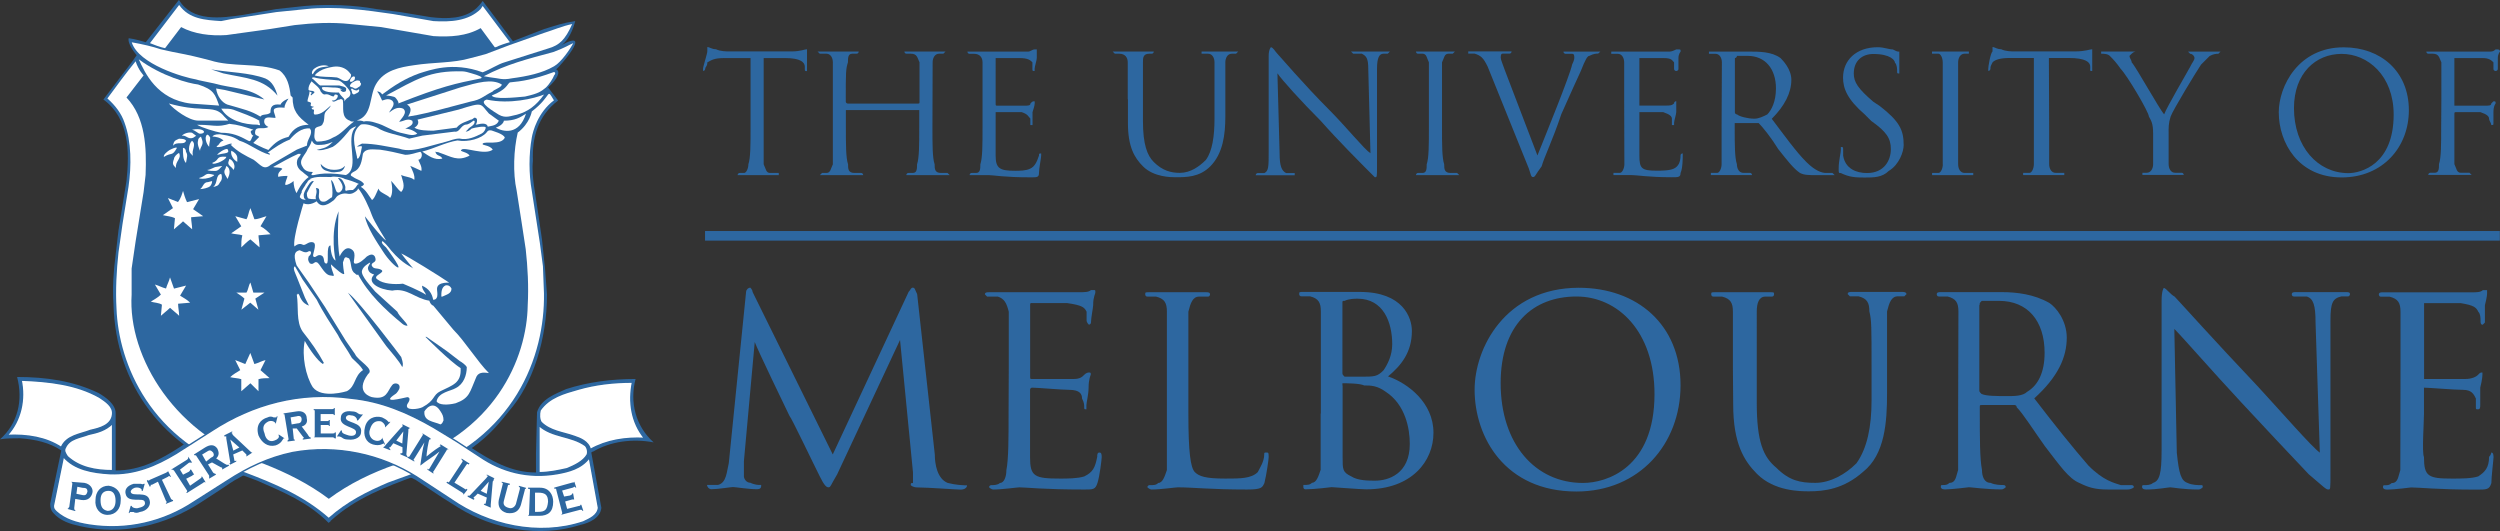 <?xml version="1.0" encoding="utf-8"?>
<!-- Generator: Adobe Illustrator 28.0.0, SVG Export Plug-In . SVG Version: 6.00 Build 0)  -->
<svg version="1.1" id="Layer_1" xmlns="http://www.w3.org/2000/svg" xmlns:xlink="http://www.w3.org/1999/xlink" x="0px" y="0px"
	 viewBox="0 0 2630.7 558.8" style="enable-background:new 0 0 2630.7 558.8;" xml:space="preserve">
<rect x="0" y="0" width="2630.7" height="558.8" fill="#333333" stroke="none"/>
<style type="text/css">
	.st0{fill:#2D67A0;}
	.st1{fill-rule:evenodd;clip-rule:evenodd;fill:#2D67A0;}
	.st2{fill-rule:evenodd;clip-rule:evenodd;fill:#FFFFFF;stroke:#2D67A0;stroke-width:5.447975e-03;stroke-miterlimit:33.89;}
	.st3{fill-rule:evenodd;clip-rule:evenodd;fill:#FFFFFF;stroke:#2D67A0;stroke-width:4.358380e-02;stroke-miterlimit:33.89;}
	.st4{fill-rule:evenodd;clip-rule:evenodd;fill:#FFFFFF;}
	.st5{fill:none;stroke:#2D67A0;stroke-width:4.358380e-02;stroke-miterlimit:33.89;}
	.st6{fill-rule:evenodd;clip-rule:evenodd;fill:#FFFFFF;stroke:#2D67A0;stroke-width:1.525;stroke-miterlimit:33.89;}
	.st7{fill-rule:evenodd;clip-rule:evenodd;fill:#FFFFFF;stroke:#FFFFFF;stroke-width:5.447975e-03;stroke-miterlimit:33.89;}
	.st8{fill:none;stroke:#FFFFFF;stroke-width:5.447975e-03;stroke-miterlimit:33.89;}
</style>
<g>
	<path class="st0" d="M64.5,474l-11.7,56.1c0,4.3,1.1,7.4,3.2,9.6c7.4,8.5,18,11.7,27.5,13.8c45.5,10.6,91-1.1,127-24.3l21.2-13.8
		c6.3-4.2,13.8-9.6,20.1-12.7c19-11.6,38.1-20.1,60.3-24.3c42.4-7.4,87.8,2.1,120.7,24.3l4.3,2.1l28.6,19l16.9,10.6
		c36,22.2,84.7,31.8,128,18c9.5-2.1,21.2-7.4,22.2-18l-10.6-58.2c0,0,1.1-1.1,2.1-1.1c18-10.6,41.3-13.8,63.5-9.6
		c-19-16.9-25.4-42.4-19-66.7c-25.4,0-49.8,3.2-73,10.6c-11.7,5.3-26.5,10.5-30.7,24.3l-1.1,43.4v20.1c-26.5,0-47.6-12.7-68.8-26.5
		l-6.3-4.2l-25.4-16.9c-28.5-18-59.2-30.7-92.1-34.9c-58.2-7.4-111.1,8.4-156.6,38.1l-24.3,16.9c-21.2,13.7-42.4,25.4-68.8,25.4
		v-60.3c0-9.5-10.6-16.9-18-21.2c-26.5-12.7-55-16.9-85.7-16.9c6.3,24.4,1.1,48.7-18,65.6c6.3-1.1,13.8-1.1,21.2-1.1
		C37,462.4,51.8,465.5,64.5,474z"/>
	<path class="st1" d="M438.1,500.5c60.3-21.2,81.5-47.6,97.3-67.7c25.4-28.6,40.2-76.2,40.2-122.8l-2.1-27.5l-3.2-30.7l-4.2-28.6
		l-4.2-27.5c-1.1-8.5-2.1-18-1.1-26.4c-1.1-24.3,5.3-47.6,26.5-63.5L576.7,92c9.6-8.4,13.8-16.9,8.5-19c3.2-2.1,40.2-44.4,5.3-25.4
		c7.4-4.2,12.7-16.9,14.8-25.4c-13.8,2.1-19,4.2-32.8,8.4l-32.8,12.7l-22.2-29.7L507.9,1c-2.1,3.2-4.2,5.3-6.3,7.4
		c-12.7,11.7-31.8,11.7-48.7,9.6l-31.8-5.3l-25.4-3.2c-23.3-4.3-50.8-5.3-75.1-3.2L291,9.5l-36,6.3c-22.2,3.2-52.9,7.4-66.7-15.9
		l-34.9,44.5c-4.2-1.1-10.6-3.2-18-4.2c-1.1,4.2,3.2,11.7,8.4,18l-5.3,7.4l-29.7,39.1c27.5,20.1,27.5,55,24.3,85.7l-8.4,51.9
		l-3.2,27.5c-2.1,15.9-3.2,32.8-2.1,49.8c2.1,86.8,54,152.4,134.4,179.9l16.9,6.3c26.5,11.7,52.9,22.2,75.1,44.4
		c1.1-1.1,2.1-1.1,2.1-2.1C374.6,523.8,406.3,512.2,438.1,500.5L438.1,500.5z"/>
	<path class="st2" d="M232.7,22.2l10.6-2.1l47.6-7.4l31.8-3.2c30.7-3.2,62.4,1.1,91,5.3l42.3,7.4c18,1.1,37,0,49.8-12.7l2.1-3.2
		l28.6,38.1c-4.2,1.1-10.6,3.2-14.8,5.3h-1.1l-14.8-20.1C491,38,474.1,39.1,456.1,38l-24.3-4.2l-30.7-5.3l-32.8-3.2
		c-19-2.1-39.1-1.1-58.2,1.1l-26.4,4.2l-45.5,6.3c-16.9,1.1-33.9-1.1-47.6-8.4l-16.9,22.2c-5.3-1.1-10.6-3.2-15.9-5.3l30.7-40.2
		C198.9,20.1,215.9,21.1,232.7,22.2z"/>
	<path class="st3" d="M602.1,25.3c-7.4,16.9-13.8,22.2-24.3,25.4l-46.6,14.8c-7.4,2.1-14.8,7.4-23.3,10.6
		c-31.8-11.7-56.1-2.1-66.7,1.1c-14.8,5.3-26.4,12.7-39.1,22.2c-1-2-3.1-3.2-5.3-3.2c2.1,2.1,4.2,7.4,5.3,9.6c1.1,0,6.3-3.2,10.5,0
		c4.2,4.2-1.1,8.4-3.2,12.7c5.3-4.2,9.6-6.3,14.8-4.2c5.3,4.2-2.1,10.6-4.2,13.8c4.2,0,8.5-4.2,13.8-1.1c2.1,4.2-3.2,6.3-7.4,8.4
		c4.2,0,9.6,2.1,12.7,5.3c-5.3,3.2-11.7,0-18-1.1c-11.7-3.2-14.8-7.4-26.5-10.6c-3.2-1.1-8.4-2.1-11.7-1.1c-2.1-1.1-5.3-1.1-7.4-1.1
		c16.9-5.3,12.7-25.4,20.1-38.1c8.4-14.8,25.4-18,40.2-20.1c20.1-3.2,41.3-2.1,59.2-7.4l15.9-4.2l25.4-9.6l36-12.7
		C582,31.7,591.6,27.5,602.1,25.3z"/>
	<path class="st3" d="M603.2,45.4c-3.2,6.3-12.7,20.1-20.1,24.3c-12.7,7.4-28.6,10.6-44.4,12.7c-10.6,2.1-12.7,0-23.3-1.1l-6.3-1.1
		c24.3-12.7,45.5-18,73-25.4C595.8,49.7,597.9,47.6,603.2,45.4L603.2,45.4z M346,69.8c-6.3,1.1-12.7,0-16.9,8.4
		c-2.1-1.1,0-5.3,2.1-6.3C335.4,68.8,341.8,67.7,346,69.8z M583.1,79.3c-1.1,3.2-5.3,9.6-8.5,12.7c-5.3,4.2-7.4,6.3-22.2,9.6
		c-11.7,1.1-32.8,3.2-34.9-1.1c15.9-6.3,15.9-11.7,19-13.8c12.7-1.1,25.4-3.2,45.5-10.6C584.1,75.1,585.2,77.2,583.1,79.3z
		 M496.3,77.2c7.4,2.1,12.7,4.2,9.6,5.3c-26.4,5.3-41.3,8.4-86.8,26.4c1.1-1.1-2.1-5.3-3.2-6.3c-1.1-1.1-7.4-2.1-9.6-2.1
		c31.8-16.9,45.5-26.4,80.5-25.4C488.9,75.1,493.1,76.1,496.3,77.2z"/>
	<path class="st3" d="M359.8,70.9c-6.3-2.1-12.7,0-16.9,1.1c-4.2,1.1-9.6,4.2-11.7,7.4c7.4,2.1,15.9,1.1,23.3,2.1
		c4.2,1.1,7.4,5.3,11.7,3.2c3.2-3.2,3.2-4.2,3.2-6.3C368.2,77.2,366.1,73,359.8,70.9z M373.5,81.5c0,1.1,0,2.1-1.1,3.2
		c-1.1,0-1.1,2.1-4.2,1.1c0-2.1,1.1-4.2,3.2-5.3C372.5,80.4,373.5,80.4,373.5,81.5z M528,88.9c0,3.2-8.4,5.3-9.6,7.4
		c-10.6,5.3-11.7,8.4-23.3,10.6l-31.8,8.4c-8.5,2.1-20.1,5.3-33.9,7.4c3.2-5.3,4.2-9.6-1.1-12.7l56.1-18
		C502.7,86.8,517.5,82.5,528,88.9L528,88.9z"/>
	<path class="st4" d="M356.6,84.7c3.2,1.1,9.6,7.4,11.7,11.7c1.1,2.1,0,5.3-2.1,6.3c-2.1,1.1-3.2,3.2-4.2,4.2c1.1-2.1,0-3.2-1.1-4.2
		c-1.1-1.1-3.2-3.2-4.2-5.3c-6.3,0-18,0-18-5.3c1.1-1.1,9.6,0,11.7,0c3.2,0,6.3,0,9.6,2.1h-2.1c1.1,2.1,3.2,3.2,5.3,2.1
		c1.1,0,1.1-2.1,1.1-3.2c-1.1-2.1-4.2-2.1-7.4-3.2h-20.1c-2.1-1.1-6.3-6.3-8.5-7.4c0-1.1,1.1-1.1,2.1-1.1
		C337.5,83.6,348.1,83.6,356.6,84.7z"/>
	<path class="st5" d="M356.6,84.7c3.2,1.1,9.6,7.4,11.7,11.7c1.1,2.1,0,5.3-2.1,6.3c-2.1,1.1-3.2,3.2-4.2,4.2c1.1-2.1,0-3.2-1.1-4.2
		c-1.1-1.1-3.2-3.2-4.2-5.3c-6.3,0-18,0-18-5.3c1.1-1.1,9.6,0,11.7,0c3.2,0,6.3,0,9.6,2.1h-2.1c1.1,2.1,3.2,3.2,5.3,2.1
		c1.1,0,1.1-2.1,1.1-3.2c-1.1-2.1-4.2-2.1-7.4-3.2h-20.1c-2.1-1.1-6.3-6.3-8.5-7.4c0-1.1,1.1-1.1,2.1-1.1
		C337.5,83.6,348.1,83.6,356.6,84.7z"/>
	<path class="st3" d="M378.8,85.7c0,1.1,0,1.1,1.1,2.1c0,2.1-1.1,3.2-3.2,4.2c-1.1,1.1-3.2,2.1-5.3,0c-1.1,0-3.2-1.1-3.2-1.1
		c0-3.2,4.2-5.3,7.4-6.3C376.7,84.7,378.8,84.7,378.8,85.7z M208.4,88.9c16.9,5.3,18,10.6,22.2,22.2L201,109
		c-36-4.2-48.7-32.8-55-46.6C170.3,80.4,198.9,87.8,208.4,88.9L208.4,88.9z M572.5,99.5c-8.4,11.7-16.9,18-28.6,21.2
		c-6.3,1.1-11.7,4.2-19,0c-13.8-8.4-20.1-13.8-12.7-15.9C536.5,110,561.9,103.7,572.5,99.5L572.5,99.5z"/>
	<path class="st4" d="M375.7,95.2c0,0,1.1-1.1,2.1-1.1c1.1,3.2-3.2,4.2-5.3,5.3c-1.1-0.1-2-1-2.1-2.1c0-2.1-2.1-3.2,0-4.2
		C371.4,94.1,373.5,95.2,375.7,95.2z"/>
	<path class="st5" d="M375.7,95.2l2.1-1.1c1.1,3.2-3.2,4.2-5.3,5.3c-1.1-0.1-2-1-2.1-2.1c0-2.1-2.1-3.2,0-4.2
		C371.4,94.1,373.5,95.2,375.7,95.2z"/>
	<path class="st3" d="M236,122.7l4.2,4.2h-31.8c-9.6,0-25.4-11.7-30.7-18c14.8,4.2,27.5,5.3,31.8,5.3
		C220.1,115.4,228.5,113.2,236,122.7z M273,127c-1.1,2.1,3.2,6.3-2.1,4.2c-13.8,0-30.7-4.2-38.1-16.9c5.3,0,9.6,0,12.7,1.1
		C256.1,119.6,263.5,121.7,273,127L273,127z"/>
	<path class="st4" d="M524.9,127c-2.1,5.3-7.4,5.3-11.7,6.3c0-1.1-1.1-3.2-5.3-3.2c-3.2,0-5.3,1.1-7.4,1.1c1.1-1.1,2.1-4.2,1.1-6.3
		c0,0-1.1-1.1-2.1-1.1s-2.1,2.1-4.2,2.1c-4.2,2.1-10.6,3.2-14.8,8.4l-24.3,3.2c-5.3,0-15.9,0-20.1-3.2c0,0,6.3-3.2,3.2-8.4
		l43.4-10.6c26.5-8.4,22.2-6.3,31.8,4.2L524.9,127L524.9,127z"/>
	<path class="st5" d="M524.9,127c-2.1,5.3-7.4,5.3-11.7,6.3c0-1.1-1.1-3.2-5.3-3.2c-3.2,0-5.3,1.1-7.4,1.1c1.1-1.1,2.1-4.2,1.1-6.3
		l-2.1-1.1c-1.1,0-2.1,2.1-4.2,2.1c-4.2,2.1-10.6,3.2-14.8,8.4l-24.3,3.2c-5.3,0-15.9,0-20.1-3.2c0,0,6.3-3.2,3.2-8.4l43.4-10.6
		c26.5-8.4,22.2-6.3,31.8,4.2L524.9,127L524.9,127z"/>
	<path class="st4" d="M499.5,128c0,4.2-5.3,5.3-7.4,8.4l-2.1,2.1c2.1,0,4.2-1.1,6.3-3.2c3.2-1.1,14.8-3.2,14.8-1.1s-2.1,5.3-4.2,6.3
		c-6.3,3.2-14.8,7.4-23.3,5.3c-5.3,0-9.6,2.1-13.8,3.2l-23.3,6.3c-8.5,2.1-18,4.2-26.5,1.1c-12.7-2.1-25.4-5.3-39.1-5.3
		c-2.1,1.1-4.2,2.1-5.3,3.2c2.1,0,4.2-1.1,5.3,0c-1.1,4.2-1.1,9.6-4.2,12.7c-1.1,0-1.1-1.1-1.1-2.1c-2.1-10.6-7.4-25.4,4.2-33.9
		c5.3-1.1,11.7,1.1,16.9,3.2c9.6,6.3,22.2,7.4,33.9,11.7c4.2-1.1,9.6-2.1,13.8-3.2l33.9-4.2c5.3,1.1,6.3-6.3,11.7-7.4
		c3.2,0,5.3-2.1,8.4-4.2C498.4,127,499.5,127,499.5,128L499.5,128z"/>
	<path class="st5" d="M499.5,128c0,4.2-5.3,5.3-7.4,8.4l-2.1,2.1c2.1,0,4.2-1.1,6.3-3.2c3.2-1.1,14.8-3.2,14.8-1.1s-2.1,5.3-4.2,6.3
		c-6.3,3.2-14.8,7.4-23.3,5.3c-5.3,0-9.6,2.1-13.8,3.2l-23.3,6.3c-8.5,2.1-18,4.2-26.5,1.1c-12.7-2.1-25.4-5.3-39.1-5.3
		c-2.1,1.1-4.2,2.1-5.3,3.2c2.1,0,4.2-1.1,5.3,0c-1.1,4.2-1.1,9.6-4.2,12.7c0,0-1.1-1.1-1.1-2.1c-2.1-10.6-7.4-25.4,4.2-33.9
		c5.3-1.1,11.7,1.1,16.9,3.2c9.6,6.3,22.2,7.4,33.9,11.7c4.2-1.1,9.6-2.1,13.8-3.2l33.9-4.2c5.3,1.1,6.3-6.3,11.7-7.4
		c3.2,0,5.3-2.1,8.4-4.2L499.5,128L499.5,128z"/>
	<path class="st3" d="M553.5,119.6c-7.4,23.3-24.3,19-31.8,14.8c8.5-3.2,8.5-7.4,8.5-7.4C541.8,127,547.1,123.8,553.5,119.6
		L553.5,119.6z M266.6,136.5c-3.2,1.1-3.2,2.1-2.1,4.2c0,1.1,2.1,2.1,2.1,2.1c-2.1,1.1-2.1,7.4-5.3,5.3c-9.6-5.3-16.9-8.4-28.6-8.4
		c-6.3-1.1-20.1-5.3-25.4-8.4c11.7,0,15.9,1.1,21.2,1.1c7.4,0,12.7-2.1,12.7-2.1C250.7,131.2,257.1,133.4,266.6,136.5z"/>
	<path class="st3" d="M224.3,142.8c1.1-1.1,5.3-2.1,9.6-1.1c7.4,1.1,11.7,2.1,18,6.3c10.6,3.2,20.1,11.7,31.8,14.8
		c1.1-1.1-1.1-2.1-2.1-2.1c7.4-5.3,14.8-10.6,23.3-13.8c5.3-6.3,12.7-12.7,21.2-11.7l1.1,2.1c1.1,5.3-4.2,9.6-4.2,15.9l-10.6,4.2
		l-27.5,16c-7.4,6.3-10.6,0-18-5.3c-8.4-4.2-16.9-8.4-24.3-15.9c0,0,2.1,0,1.1-1.1c-3.2,0-6.3,2.1-10.6,3.2c-1.1,0-4.2,1.1-5.3,0
		l1.1-1.1c2.1-1.1,2.1-4.2,6.3-5.3c-3.2-3.2-8.4-4.2-11.7-4.2L224.3,142.8z M531.2,144.9c-4.2,8.4-21.2,3.2-23.3,6.3
		c-1.1,2.1,7.4,1.1,10.6,6.3c-8.5,6.3-29.7-3.2-32.8,0c-3.2,2.1,6.3,2.1,8.4,6.3c-12.7,6.3-19,1.1-31.8-3.2c-2.1-1.1-2.1,0-4.2-1.1
		c1.1,5.3,5.3,3.2,7.4,7.4c-8.5,2.1-14.8-3.2-21.2-7.4c12.7-3.2,24.3-9.6,37-11.7c11.7,2.1,25.4-2.1,30.7-8.4
		c2.1-3.2,4.2-2.1,5.3-2.1C517.5,137.6,530.1,140.7,531.2,144.9L531.2,144.9z M426.4,162.9c6.3,0,10.6-2.1,15.9-3.2
		c3.2,2.1,1.1,8.4-2.1,8.4c1.1,3.2,4.2,7.4,3.2,11.7c-2.1-1.1-11.7-5.3-11.7-5.3c2.1,4.2,5.3,10.6,4.2,14.8
		c-3.2-3.2-10.5-3.2-13.8-5.3c1.1,5.3,5.3,12.7,0,18c-4.2-3.2-6.3-7.4-10.5-11.7c1.1,5.3,2.1,13.8-1.1,18
		c-2.1-3.2-12.7-6.3-11.7-9.6c-1.1-1.1-4.2,10.6-7.4,11.7c-3.2-4.2-6.3-10.6-11.7-13.8c1.1-1.1,3.2-1.1,3.2-3.2
		c-3.2-4.2-7.4-4.2-11.7-7.4c-5.3-2.1,1.1-5.3,1.1-5.3c7.4-3.2,8.4-11.7,9.6-19c3.2-6.3,11.7-4.2,18-4.2
		C408.4,158.7,418,160.8,426.4,162.9z M316.4,161.9c0,2.1-2.1,3.2-3.2,5.3c-2.1,5.3,0,10.6,5.3,13.8c2.1,2.1,4.2,3.2,6.3,5.3
		c-7.4,5.3-11.7,14.8-12.7,16.9c-2.1-3.2-3.2-8.4-3.2-12.7c-2.1,2.1-6.3,4.2-8.5,4.2c-1.1-2.1,2.1-7.4,2.1-9.6c0,0-7.4,0-9.6,1.1
		c-1.1-4.2,2.1-6.3,4.2-8.4c-1.1-2.1-8.4-1.1-9.6-2.1c7.4-4.2,19-10.6,26.4-13.8L316.4,161.9L316.4,161.9z"/>
	<path class="st4" d="M363,188.4c-3.2-2.1-11.7-3.2-14.8-2.1c-7.4,0-15.9-1.1-22.2,2.1h1.1l-2.1,1.1c-2.1,2.1-1.1,2.1-3.2,4.2
		c0,1.1-5.3,7.4-4.2,8.4c-1.1,2.1-2.1,4.2-2.1,5.3c2.1,3.2,4.2,2.1,6.3,3.2c-2.1-2.1-2.1-3.2-2.1-4.2c-1.1-3.2,4.2-10.6,6.3-13.8
		c1.1-1.1,2.1-2.1,3.2-2.1h1.1c-3.2,4.2-5.3,8.4-7.4,12.7c0,2.1,0,3.2,1.1,5.3c1.1,1.1,6.3,1.1,8.4,1.1c-1.1-4.2,2.1-6.3,0-11.7
		c1.1,0,2.1,0,3.2,1.1c1.1,5.3-2.1,8.4,2.1,12.7c5.3,2.1,7.4-2.1,11.7-4.2c1.1-6.3,0-12.7-1.1-18c3.2,1.1,4.2,10.6,6.3,12.7
		c2.1,1.1,3.2,0,4.2-1.1c4.2-4.2,0-9.6-3.2-13.8c1.1,0,4.2,0,6.3,5.3c3.2,6.3,0,5.3,2.1,8.4c1.1-1.1,6.3-1.1,7.4-1.1
		c5.3-4.2,3.2-5.3,6.3-6.3C373.5,191.5,367.2,189.4,363,188.4z"/>
	<path class="st5" d="M363,188.4c-3.2-2.1-11.7-3.2-14.8-2.1c-7.4,0-15.9-1.1-22.2,2.1h1.1l-2.1,1.1c-2.1,2.1-1.1,2.1-3.2,4.2
		c0,1.1-5.3,7.4-4.2,8.4c-1.1,2.1-2.1,4.2-2.1,5.3c2.1,3.2,4.2,2.1,6.3,3.2c-2.1-2.1-2.1-3.2-2.1-4.2c-1.1-3.2,4.2-10.6,6.3-13.8
		c1.1-1.1,3.2-2.1,3.2-2.1h1.1c-3.2,4.2-5.3,8.4-7.4,12.7c0,2.1,0,3.2,1.1,5.3c1.1,1.1,6.3,1.1,8.4,1.1c-1.1-4.2,2.1-6.3,0-11.7
		c1.1,0,2.1,0,3.2,1.1c1.1,5.3-2.1,8.4,2.1,12.7c5.3,2.1,7.4-2.1,11.7-4.2c1.1-6.3,0-12.7-1.1-18c3.2,1.1,4.2,10.6,6.3,12.7
		c2.1,1.1,3.2,0,4.2-1.1c4.2-4.2,0-9.6-3.2-13.8c1.1,0,4.2,0,6.3,5.3c3.2,6.3,0,5.3,2.1,8.4c1.1-1.1,6.3-1.1,7.4-1.1
		c5.3-4.2,3.2-5.3,6.3-6.3C373.5,191.5,367.2,189.4,363,188.4z"/>
	<path class="st3" d="M318.5,294.2l14.8,21.2c6.3,12.7,14.8,25.4,22.2,37c4.2,8.4,9.6,14.8,14.8,24.3c6.3,6.3,8.4,7.4,11.7,12.7
		c-9.6,6.3-7.4,16.9-16.9,22.2c0,0-26.5,8.4-36-4.2c-7.4-11.7-11.7-32.8-8.4-48.7c5.3,9.6,13.8,21.2,19,24.3l1.1-1.1
		c-6.3-11.7-13.8-22.2-22.2-32.8c-7.4-10.6-4.2-26.4-6.3-39.1c0,0,1.1,0,1.1-1.1c2.1,1.1,2.1,4.2,3.2,5.3c2.1,4.2,5.3,6.3,8.5,7.4
		l-4.2-8.4l-8.4-21.2c-1.1-3.2-5.3-10.6-2.1-11.7L318.5,294.2L318.5,294.2z M393.7,286.8C393.7,287.8,393.7,285.7,393.7,286.8z
		 M475.1,303.7c0,5.3-5.3,6.3-9.6,8.4h-1.1c0-4.2,0-9.6,4.2-11.7C472,299.5,474.1,301.6,475.1,303.7z M463.5,432.8
		c2.1,3.2,3.2,5.3,3.2,9.6c-1.1,2.1-1.1,3.2-3.2,4.2c-7.4-3.2-18-3.2-16.9-13.8C446.6,432.8,455,419.1,463.5,432.8z"/>
	<path class="st3" d="M422.2,266.7c6.3,8.4,12.7,15.9,12.7,15.9c-2.1-2.1-10.6-4.2-23.3-19c-3.2-4.2-8.5-10.6-9.6-9.6
		c-1.1,2.1,3.2,5.3,4.2,6.3c0,0,15.9,21.2,12.7,21.2c-2.1,0-10.6-8.4-15.9-16.9c-6.3-9.6-16.9-25.4-19-37c0,0,18,23.3,22.2,25.4
		c0,0-12.7-20.1-14.8-26.4s-9.6-23.3-14.8-28.6c0,0,1.1,2.1-5.3,5.3c-5.3,2.1-6.3-1.1-12.7,1.1c-5.3,2.1-4.2,3.2-7.4,6.3
		c-4.2,3.2-12.7,9.6-18,1.1c0,0-7.4,5.3-13.8,2.1c0,0-11.7,37-9.6,45.5c0,0,4.2-4.2,8.4-2.1c3.2,2.1,6.3-4.2,11.7-2.1
		c4.2,2.1-2.1,13.8,0,14.8c2.1,2.1,4.2-3.2,8.4-1.1c4.2,2.1,1.1,8.4,5.3,8.4c3.2,0-1.1-19,4.2-19c0,0,0,12.7,5.3,15.9
		c0,0-6.3-28.6,3.2-51.9c0,0-2.1,33.9,1.1,47.6c0,0,5.3-12.7,12.7-7.4c6.3,4.2,0,13.8,3.2,14.8c4.2,1.1,10.6-5.3,12.7-7.4
		c3.2-2.1,6.3-3.2,8.4,0c3.2,7.4-4.2,5.3-3.2,9.6c2.1,4.2,5.3,2.1,9.6,4.2c6.3,3.2-10.6,6.3-3.2,10.6c5.3,4.2,16.9,5.3,26.4,4.2
		c0,0,18,7.4,24.3,11.7c-1.1-3.2-4.2-5.3-4.2-9.6c7.4,3.2,10.5,8.4,11.7,14.8c1.1,0,3.2,0,4.2-3.2c1.1-5.3-2.1-9.6,2.1-12.7
		c3.2-2.1,7.4-2.1,10.5-2.1C463.5,291,427.5,268.8,422.2,266.7L422.2,266.7z M240.2,159.8c-2.1,2.1-4.2,1.1-11.7,3.2
		c1.1-2.1,7.4-6.3,10.6-6.3C240.2,157.7,240.2,158.7,240.2,159.8z M249.7,166.1v4.2c-4.2-2.1-7.4-7.4-6.3-11.7
		C246.5,159.8,249.7,162.9,249.7,166.1z M245.5,178.8c-1.1-3.2-5.3-4.2-5.3-7.4c0-1.1,1.1-3.2,1.1-4.2
		C245.5,168.3,248.6,175.7,245.5,178.8z M241.3,178.8c1.1,3.2-1.1,8.4-2.1,9.6c0-2.1-5.3-6.3-2.1-10.6l1.1-3.2
		C240.2,175.7,241.3,177.8,241.3,178.8z M233.9,174.6c-2.1,2.1-4.2,5.3-7.4,5.3c-2.1,0-7.4,0-8.4-1.1c3.2,0,7.4-3.2,9.6-3.2
		L233.9,174.6z M231.7,191.5c-2.1,4.2-3.2,4.2-7.4,5.3c5.3-4.2,2.1-12.7,8.4-13.8C233.9,185.1,233.9,189.4,231.7,191.5z
		 M183.1,167.2c-2.1,5.3-1.1,6.3,2.1,9.6c-1.1-7.4,6.3-9.6,3.2-15.9C186.2,161.9,183.1,165,183.1,167.2z M225.4,184.1
		c0,1.1-5.3,3.2-6.3,3.2c-3.2,1.1-9.6,1.1-9.6,0C218,185.1,214.8,180.9,225.4,184.1z M238.1,165c0,2.1-4.2,4.2-6.3,5.3
		c-2.1,1.1-8.4,3.2-8.4,1.1C231.7,168.3,226.4,164,238.1,165z M186.2,155.6c-1.1-1.1-5.3,1.1-7.4,2.1c-2.1,1.1-7.4,5.3-6.3,7.4
		C181,159.8,181,165,186.2,155.6z M202.1,136.5c4.2,1.1,6.3,4.2,8.4,4.2c3.2,0,4.2-1.1,4.2-2.1C213.7,135.5,206.3,135.5,202.1,136.5
		z M220.1,154.5c0-4.2,1.1-6.3,1.1-9.6c-1.1-2.1-2.1-3.2-3.2-3.2C214.8,143.9,216.9,151.3,220.1,154.5z M202.1,139.7
		c-3.2-1.1-9.6,1.1-10.6,3.2c4.2-1.1,6.3,4.2,11.7,2.1l3.2-2.1C205.3,141.8,203.2,140.7,202.1,139.7z M208.4,148.1
		c-1.1,3.2,1.1,8.4,2.1,10.6c0-4.2,4.2-6.3,2.1-11.7l-1.1-3.2C209.5,144.9,208.4,146,208.4,148.1z M221.2,195.8
		c-2.1,2.1-8.4,3.2-10.6,3.2c3.2-2.1,3.2-7.4,8.4-7.4l4.2-1.1C223.3,192.6,222.2,194.7,221.2,195.8z M188.3,146
		c-5.3,2.1-5.3,3.2-6.3,7.4c4.2-5.3,11.7,0,13.8-5.3C194.7,146,190.4,146,188.3,146z M198.9,156.6c0,4.2,2.1,5.3,4.2,7.4
		c-2.1-6.3,4.2-11.7-1.1-15.9C200,150.2,198.9,153.4,198.9,156.6z M195.7,159.8c2.1,3.2,1.1,5.3,0,11.7c-3.2-3.2-3.2-9.6-3.2-15.9
		C194.7,155.6,195.7,157.7,195.7,159.8z"/>
	<path class="st4" d="M368.2,127c-9.6-3.2-6.3-13.8-7.4-21.2c0-1.1-2.1-2.1-3.2-1.1c-3.2,0-6.3,4.2-8.4,1.1c1.1,0,3.2,0,4.2-1.1
		c1.1-1.1,2.1-2.1,2.1-4.2c-1.1-1.1-2.1-1.1-3.2-1.1c0,1.1-1.1,1.1-1.1,2.1c-3.2,0-5.3-3.2-9.6-2.1c-2.1,0-3.2-2.1-4.2-3.2
		c-1.1-4.2-6.3-7.4-9.6-10.6c-2.1,3.2-3.2,5.3-3.2,8.4c0,2.1,4.2,1.1,5.3,2.1c3.2,1.1-2.1,3.2-2.1,4.2c-1.1,0-1.1-1.1,0-2.1
		c1.1-1.1-1.1-1.1-2.1-2.1c0,4.2-2.1,7.4-2.1,10.6l3.2,1.1c1.1,1.1,0,2.1,0,3.2c1.1,1.1,2.1,1.1,2.1,1.1h1.1c0,1.1-1.1,1.1-1.1,1.1
		H328c0,1.1,0,2.1,2.1,2.1c1.1,1.1-1.1,4.2,1.1,5.3c7.4,0,11.7-5.3,16.9-9.6c-1.1,3.2-5.3,5.3-6.3,8.4s0,7.4-2.1,10.6
		c-1.1,4.2-7.4,2.1-8.4,6.3c0,4.2-2.1,9.6,2.1,12.7c6.3,0,11.7-1.1,16.9-4.2c8.5-3.2,14.8-11.7,22.2-16.9
		C370.3,128,369.3,128,368.2,127L368.2,127z"/>
	<path class="st5" d="M368.2,127c-9.6-3.2-6.3-13.8-7.4-21.2c0-1.1-2.1-2.1-3.2-1.1c-3.2,0-6.3,4.2-8.4,1.1c1.1,0,3.2,0,4.2-1.1
		c1.1-1.1,2.1-2.1,2.1-4.2c-1.1-1.1-3.2-1.1-3.2-1.1c0,1.1-1.1,2.1-1.1,2.1c-3.2,0-5.3-3.2-9.6-2.1c-2.1,0-3.2-2.1-4.2-3.2
		c-1.1-4.2-6.3-7.4-9.6-10.6c-2.1,3.2-3.2,5.3-3.2,8.4c0,2.1,4.2,1.1,5.3,2.1c3.2,1.1-2.1,3.2-2.1,4.2c-1.1,0-1.1-1.1,0-2.1
		c1.1-1.1-1.1-1.1-2.1-2.1c0,4.2-2.1,7.4-2.1,10.6l3.2,1.1c1.1,1.1,0,2.1,0,3.2l2.1,1.1h1.1l-1.1,1.1H328c0,0,0,2.1,2.1,2.1
		c1.1,1.1-1.1,4.2,1.1,5.3c7.4,0,11.7-5.3,16.9-9.6c-1.1,3.2-5.3,5.3-6.3,8.4s0,7.4-2.1,10.6c-1.1,4.2-7.4,2.1-8.4,6.3
		c0,4.2-2.1,9.6,2.1,12.7c6.3,0,11.7-1.1,16.9-4.2c8.5-3.2,14.8-11.7,22.2-16.9C370.3,128,369.3,128,368.2,127L368.2,127z"/>
	<path class="st2" d="M415.9,488.9c-24.3,8.5-48.7,20.1-69.9,36c-21.2-15.9-44.5-27.5-68.8-37c-92.1-27.5-142.9-112.2-138.7-177.8
		v-27.5l4.2-28.6l8.4-51.9l2.1-18c1.1-28.6,0-60.3-20.1-81.5l18-23.3c0,0-5.3-5.3-8.4-14.8c-9.6,11.7-21.2,27.5-29.7,39.1
		c8.4,7.4,14.8,15.9,18,25.4c7.4,20.1,7.4,45.5,4.2,67.7l-6.3,39.1l-4.2,29.7c-2.1,19-3.2,40.2-2.1,59.2
		c2.1,58.2,36,140.8,135.5,172.5c30.7,11.7,61.3,24.3,87.8,47.6c19-16.9,40.2-27.5,62.4-37l26.5-9.6
		c106.9-36,138.7-123.8,137.6-189.5l-1.1-28.6l-3.2-24.3l-8.5-55c-3.2-18-3.2-38.1,0-56.1c1.1-6.3,6.3-26.4,23.3-39.1
		c-8.5-13.8-1.1-5.3-23.3,11.7c0,0-2.1,12.7-14.8,22.2c-4.2,18-5.3,42.3-1.1,61.3l5.3,33.9l4.2,27.5c2.1,19,3.2,39.1,2.1,59.2
		C554.5,375.7,521.7,458.2,415.9,488.9L415.9,488.9z"/>
	<path class="st6" d="M438.1,501.6c-37-23.3-83.6-33.9-130.1-25.4c-25.4,5.3-47.6,15.9-68.8,29.7l-34.9,22.2
		c-31.8,21.2-70.9,30.7-111.1,24.3c-12.7-2.1-24.3-5.3-33.9-13.8c-2.1-2.1-3.2-3.2-3.2-6.3l10.6-51.9c11.7,13.8,30.7,16.9,48.7,18
		c26.4,1.1,48.7-8.4,69.9-21.2l38.1-24.3c42.3-27.5,92.1-41.3,146-33.9c31.8,3.2,59.2,14.8,86.8,30.7l24.3,14.8l24.3,15.9
		c23.3,15.9,50.8,23.3,81.5,18c11.7-2.1,25.4-5.3,33.9-16.9l9.6,52.9c-1.1,8.5-9.6,11.7-15.9,14.8c-47.6,15.9-100.6,3.2-138.7-23.3
		L438.1,501.6z"/>
	<path class="st6" d="M118.5,495.3c-18,0-34.9-3.2-47.6-14.8c-2.1-3.2-4.2-6.3-2.1-9.6c4.2-9.6,15.9-10.5,24.3-13.8
		c9.6-2.1,18-4.2,25.4-11.7L118.5,495.3L118.5,495.3z M615.9,468.8c2.1,2.1,3.2,6.3,2.1,9.6c-4.2,7.4-13.8,11.7-21.2,14.8
		c-9.6,2.1-19,4.2-29.7,4.2v-49.8C581,460.3,601.1,458.2,615.9,468.8L615.9,468.8z"/>
	<path class="st6" d="M104.7,418c6.3,4.2,14.8,9.6,13.8,18c-1.1,11.7-13.8,14.8-23.3,16.9c-10.6,4.2-25.4,5.3-30.7,18
		c-15.9-10.5-36-13.8-57.1-12.7c14.8-15.9,19-38.1,14.8-58.2C51.8,401.1,80.4,404.3,104.7,418L104.7,418z M665.6,402.1
		c-4.2,21.2-1.1,42.3,12.7,59.2c-20.1-1.1-40.2,2.1-57.1,11.7c-2.1-8.4-10.6-11.7-16.9-13.8c-11.7-4.2-25.4-5.3-34.9-14.8
		c-2.1-3.2-2.1-8.5-1.1-12.7c9.6-13.8,25.4-18,40.2-22.2C626.5,404.3,645.5,402.1,665.6,402.1L665.6,402.1z"/>
	<path class="st1" d="M70.8,535.5c1.1,0,1.1-1.1,2.1-2.1l3.2-24.3c0-1.1,0-1.1-1.1-2.1l13.8,1.1c6.3,1.1,9.6,6.3,8.4,10.6
		c-1.1,4.2-4.2,8.5-11.7,7.4l-6.3-1.1l-1.1,9.6c0,1.1,0,2.1,1.1,2.1v1.1L70.8,535.5z M80.4,519.6l5.3,1.1c4.2,1.1,5.3,0,6.3-3.2
		c0-3.2-1.1-4.2-5.3-4.2l-5.3-1.1L80.4,519.6z M114.3,511.1c8.4,1.1,13.8,7.4,12.7,15.9c0,8.4-5.3,14.8-13.8,14.8
		c-8.4,0-13.8-7.4-12.7-15.9C100.5,517.5,105.8,511.1,114.3,511.1z M113.2,537.6c5.3,0,8.4-4.2,8.4-10.5s-2.1-10.6-7.4-10.6
		c-5.3,0-8.4,3.2-8.4,9.6C105.8,533.3,107.9,536.5,113.2,537.6z M137.5,532.3h1.1c0,2.1,5.3,3.2,7.4,2.1c5.3-1.1,7.4-3.2,6.3-6.3
		c-1.1-5.3-18,2.1-20.1-8.4c-1.1-4.2,1.1-8.5,8.4-10.6h7.4c1.1,0,2.1,1.1,3.2,0h1.1l-2.1,7.4h-1.1v-1.1c0-1.1-3.2-3.2-7.4-2.1
		c-3.2,1.1-4.2,3.2-4.2,4.2c1.1,6.3,18-2.1,20.1,9.6c1.1,4.2-2.1,10.5-10.6,11.7c-2.1,1.1-5.3,1.1-6.3,0h-4.2v1.1h-1.1L137.5,532.3z
		 M174.6,530.2v-1.1c1.1,0,1.1-1.1,0-2.1l-8.4-20.1l-6.3,3.2c-1.1,0-2.1,0-1.1,1.1l-1.1,1.1l-3.2-6.3l1.1-1.1c0,1.1,1.1,1.1,2.1,0
		l16.9-7.4c2.1-1.1,2.1-1.1,2.1-2.1l3.2,6.3h-1.1c0-1.1-1.1-1.1-2.1,0l-6.3,3.2l9.6,20.1c1.1,1.1,1.1,1.1,2.1,1.1v1.1L174.6,530.2z
		 M200,511.1l10.6-7.4c1.1-1.1,2.1-1.1,1.1-2.1h1.1l3.2,5.3v1.1c-1.1-1.1-1.1-1.1-2.1,0l-16.9,10.6h-1.1c1.1-1.1,1.1-2.1,1.1-2.1
		l-13.8-21.2c-1.1-1.1-1.1-1.1-2.1-1.1h-1.1l16.9-10.5c1.1-1.1,1.1-1.1,1.1-2.1v-1.1l4.2,6.3h-1.1h-2.1l-9.6,7.4l3.2,5.3l6.3-3.2
		c1.1-1.1,1.1-1.1,1.1-2.1h1.1l3.2,5.3c-1.1,0-1.1,0-2.1,1.1l-6.3,3.2L200,511.1z M220.1,503.7v-1.1v-2.1l-13.8-21.2
		c-1.1,0-1.1-1.1-2.1,0v-1.1l11.7-7.4c5.3-3.2,9.6-3.2,12.7,1.1c2.1,4.2,2.1,7.4-1.1,10.5l8.4,5.3c2.1,1.1,3.2,2.1,4.2,1.1l1.1,1.1
		l-7.4,4.2V493c0-1.1,0-1.1-1.1-1.1l-9.6-5.3l-4.2,2.1l5.3,8.5c1.1,1.1,1.1,1.1,2.1,1.1l1.1,1.1L220.1,503.7z M216.9,485.7l5.3-4.2
		c3.2-1.1,3.2-3.2,2.1-5.3c-2.1-2.1-3.2-3.2-6.3-1.1l-5.3,3.2L216.9,485.7z M242.3,488.9l-1.1-1.1c1.1,0,1.1-1.1,1.1-1.1l-4.2-25.4
		v-2.1H236v-1.1l8.4-4.2v1.1c-1.1,0-1.1,1.1,0,1.1c0,0,0,1.1,1.1,2.1l18,16.9c1.1,1.1,1.1,1.1,2.1,1.1l-6.3,4.2v-2.1l-1.1-1.1
		l-3.2-3.2l-9.6,4.2l1.1,5.3v1.1c0,0,1.1,1.1,2.1,0v1.1L242.3,488.9z M251.9,470.9l-9.6-8.4l3.2,11.7L251.9,470.9z M292.1,438.1
		l-2.1,8.5v-1.1c-1.1-2.1-4.2-3.2-7.4-2.1c-4.2,2.1-7.4,5.3-4.2,12.7c1.1,6.3,5.3,9.6,10.6,7.4c3.2-1.1,5.3-3.2,4.2-5.3v-1.1
		l6.3,4.2h-1.1c-1.1,1.1-2.1,5.3-8.4,7.4c-8.4,2.1-14.8-3.2-18-10.5c-3.2-10.6,2.1-16.9,9.6-19c2-1.1,4.4-1.1,6.3,0h2.1
		c1.1,0,1.1,0,1.1-1.1H292.1z M302.6,464.6v-1.1l1.1-1.1l-4.2-25.4c0-1.1,0-1.1-1.1-1.1V435l13.8-2.1c6.3-1.1,10.6,2.1,10.6,7.4
		c1.1,4.2-1.1,7.4-5.3,8.5l6.3,8.4c1.1,2.1,2.1,3.2,3.2,3.2v1.1l-8.4,1.1v-1.1c0,0,1.1,0,1.1-1.1l-1.1-1.1l-6.3-8.4H308l1.1,10.5
		c0,1.1,0,1.1,1.1,1.1v1.1L302.6,464.6z M306.9,446.6l6.3-1.1c3.2,0,4.2-2.1,4.2-4.2c0-3.2-2.1-4.2-5.3-3.2l-6.3,1.1L306.9,446.6z
		 M337.5,456.1h12.7c1.1,0,2.1,0,2.1-1.1h1.1v6.3h-1.1c0,0-1.1-1.1-2.1-1.1h-20.1c1.1,0,1.1-1.1,1.1-2.1v-25.4c0-1.1,0-1.1-1.1-1.1
		v-1.1h19c2.1,0,2.1,0,2.1-1.1h1.1v7.4h-1.1c0-1.1,0-1.1-2.1-1.1h-11.7v7.4h7.4c1.1,0,1.1,0,1.1-1.1h1.1v6.3h-1c0-1.1,0-1.1-1.1-1.1
		h-7.4L337.5,456.1L337.5,456.1z M358.7,453h1.1v1.1c0,2.1,4.2,3.2,7.4,4.2c5.3,1.1,7.4-1.1,7.4-3.2c1.1-6.3-18-5.3-15.9-15.9
		c0-4.2,4.2-7.4,11.7-6.3c3.2,0,5.3,1.1,6.3,2.1c2.1,1.1,2.1,1.1,3.2,1.1h2.1l-5.3,6.3h-1.1v-1.1c0-1.1-2.1-4.2-6.3-4.2
		c-3.2-1.1-5.3,1.1-5.3,2.1c-1.1,6.3,18,4.2,15.9,15.9c0,4.2-5.3,8.5-13.8,7.4c-3.2,0-5.3-1.1-6.3-2.1c-2.1-1.1-2.1-1.1-3.2-1.1
		h-2.1L358.7,453z M410.5,444.5l-5.3,5.3v-1.1c0-2.1-2.1-4.2-4.2-5.3c-5.3-1.1-9.6,1.1-11.7,8.4c-2.1,5.3,1.1,10.6,5.3,11.7
		c3.2,1.1,6.3,0,7.4-2.1v-1.1l3.2,7.4c-1.1,0-1.1,0-1.1-1.1c-1.1,0-4.2,3.2-11.7,1.1c-7.4-2.1-10.5-9.6-8.4-18
		c2.1-9.6,10.5-12.7,18-10.5c2.1,1.1,4.2,2.1,5.3,3.2s1.1,1.1,2.1,2.1l1.1-1.1V444.5z M403.2,470.9l1.1-1.1c0,0,1.1,0,1.1-1.1
		l16.9-19c1.1,0,1.1-1.1,1.1-1.1c1.1,0,0-1.1,0-1.1v-1.1l8.4,4.2c-1.1,0-1.1,0-2.1,1.1v2.1l-2.1,24.3c0,1.1,1.1,2.1,1.1,2.1v1.1
		l-7.4-3.2v-1.1h1.1c1.1,0,1.1-1.1,1.1-1.1v-5.3l-9.6-4.2l-3.2,4.2h-1.1c0,1.1,0,1.1,1.1,2.1v1.1L403.2,470.9z M423.3,466.7
		l1.1-12.7l-7.4,9.6L423.3,466.7z M428.6,481.5l1.1-1.1c0,1.1,1.1,0,1.1,0l13.8-22.2c1.1-1.1,1.1-1.1,0-1.1v-1.1l8.5,5.3v1.1h-1.1
		c-1.1,1.1-3.2,14.8-3.2,18c6.3-5.3,13.8-10.6,14.8-10.6c0-1.1,0-1.1-1.1-1.1l1.1-1.1l8.5,5.3H471c0,0-1.1,0-1.1,1.1l-13.8,22.2
		c-1.1,0,0,1.1,0,1.1v1.1l-6.3-4.2v-1.1c1.1,1.1,1.1,1.1,2.1,0l10.6-18c-6.3,5.3-13.8,9.6-20.1,14.8v-1.1c1.1-7.4,2.1-15.9,4.2-23.3
		L436,482.5c-1.1,1.1-1.1,2.1,0,2.1v1.1L428.6,481.5z M486.8,485.7c0-1.1,0-1.1-1.1-2.1v-1.1l8.4,5.3l-1.1,1.1
		c-1.1-1.1-1.1-1.1-2.1,0l-12.7,19l10.5,6.3c1.1,1.1,2.1,1.1,2.1,0l1.1,1.1l-4.2,5.3c0-1.1,0-1.1-1.1-2.1l-16.9-10.6l1.1-1.1
		c1.1,1.1,1.1,1.1,2.1,0L486.8,485.7z M492.1,522.7v-1.1h2.1l18-19c0-1.1,1.1-1.1,1.1-1.1c0-1.1,0-1.1-1.1-1.1v-1.1l8.5,4.2
		c-1.1,0-1.1,0-1.1,1.1c0,0,0,1.1-1.1,2.1l-2.1,24.3v3.2l-7.4-3.2l1.1-1.1h1.1v-1l1.1-5.3l-9.6-4.2l-3.2,3.2c-1.1,0-1.1,1.1-1.1,1.1
		s0,1.1,1.1,1.1l-1.1,1.1L492.1,522.7L492.1,522.7z M512.2,519.6l2.1-12.7l-8.5,9.6L512.2,519.6z M536.5,509v1.1
		c-1.1,0-2.1,0-2.1,1.1l-4.2,15.9c-1.1,4.2,1.1,6.3,5.3,7.4c3.2,1.1,6.3-1.1,7.4-4.2l4.2-15.9c0-1.1,0-2.1-1.1-2.1v-1.1l7.4,2.1v1.1
		c-1.1,0-1.1,0-1.1,1.1l-4.2,15.9c-2.1,6.3-6.3,9.6-14.8,8.4c-7.4-2.1-9.6-7.4-8.4-13.8l4.2-16.9c0-1.1,0-1.1-1.1-1.1v-1.1
		L536.5,509L536.5,509z M557.7,515.4c0-1.1-1.1-1.1-2.1-1.1v-1.1h12.7c9.6,0,13.8,7.4,13.8,14.8c0,10.6-5.3,14.8-14.8,14.8h-11.7
		c1.1-1.1,1.1-1.1,1.1-2.1L557.7,515.4L557.7,515.4z M563,538.6h3.2c7.4,0,9.6-2.1,10.5-10.6c0-7.4-3.2-9.6-10.5-9.6H563V538.6z
		 M596.8,535.5l12.7-3.2c1.1,0,1.1,0,1.1-1.1h1.1l2.1,6.3h-1.1c0-1.1-1.1-1.1-2.1-1.1l-20.1,5.3c1.1-1.1,1.1-1.1,1.1-2.1l-6.3-24.3
		c0-1.1,0-1.1-2.1-1.1v-1.1l19-5.3c1.1,0,2.1,0,2.1-1.1l2.1,6.3h-1.1c0-1.1-1.1-1.1-2.1,0l-11.7,3.2l2.1,6.3l6.3-1.1
		c2.1-1.1,2.1-1.1,2.1-2.1h1.1l1.1,6.3h-2.1l-7.4,2.1L596.8,535.5L596.8,535.5z"/>
	<path class="st3" d="M307.9,102.6l-2.1-2.1c-1.1-9.6-3.2-20.1-11.7-26.4c-23.3-8.4-49.8-3.2-73-10.6c0,0-15.9-4.2-26.4-6.3
		c-10.6-2.1-16.9-3.2-25.4-5.3c-9.6-3.2-19-5.3-30.7-7.4c7.4,23.3,55,37,67.7,39.1c3.2,1.1,9.6,2.1,19,4.2
		c18,5.3,38.1,4.2,52.9,16.9l-34.9-8.4c-4.2-1.1-8.4-2.1-15.9-3.2c1.1,8.4,6.3,14.8,11.7,16.9c18,5.3,24.3,6.3,34.9,12.7
		c2.1-3.2,7.4-1.1,10.6-4.2c0-5.3,1.1-9.6,10.6-8.4c1.1-3.2,7.4-6.3,8.4-6.3c-2.1,3.2-4.2,6.3-4.2,9.6c0,0-7.4-1.1-10.6,1.1
		c-2.1,2.1,1.1,6.3,1.1,9.6c-3.2,0-10.6-2.1-11.7,2.1s2.1,6.3,4.2,7.4c-5.3,3.2-12.7-1.1-13.8,4.2c-1.1,5.3,2.1,4.2,4.2,6.3
		l-6.3,6.3c0,0,9.6,5.3,15.9,7.4c7.4-8.4,12.7-11.7,21.2-13.8c5.3-9.6,12.7-12.7,21.2-12.7C313.2,122.7,307.9,116.4,307.9,102.6
		L307.9,102.6z M234.9,77.2L222.2,73c18,3.2,40.2,3.2,57.1,9.6c7.4,3.2,10.6,10.6,12.7,18C277.2,82.5,259.2,82.5,234.9,77.2z
		 M477.2,347.1l-21.2-25.4c-3.2-1.1-4.2-5.3-4.2-5.3c-14.8-2.1-23.3-13.8-39.1-10.6c-13.8-1.1-27.5-8.4-19-16.9
		c-3.2-1.1-5.3-2.1-6.3-5.3c-1.1-3.2,2.1-5.3,2.1-7.4c-2.1,1.1-7.4,4.2-8.5,8.4c-2.1,5.3,10.6,18,13.8,22.2l23.3,21.2
		c2.1,5.3,10.6,11.7,10.6,14.8c-2.1,0-4.2-1.1-5.3-2.1c-18-14.8-36-31.8-46.6-51.9c-1.1,1.1-2.1,0-3.2-1.1
		c-5.3-3.2-3.2-10.6-6.3-15.9c-1.1,0-2.1-1.1-3.2-1.1c-2.1,0-2.1,3.2-3.2,5.3c0,0,0,4.2,1.1,10.6c2.1,6.3-10.5-5.3-13.8-8.5
		c0,3.2,2.1,8.5,3.2,11.7c-1.1,1.1-2.1,0-4.2,0c-6.3-1.1-10.6-12.7-13.8-13.8s-3.2,3.2-7.4,1.1c-2.1-3.2-2.1-4.2-1.1-7.4
		c3.2-2.1,3.2-6.3,0-5.3c-2.1,1.1-3.2,2.1-9.6-1.1c-4.2,1.1-7.4,3.2-3.2,15.9c4.2,6.3,8.4,11.7,12.7,18l16.9,25.4l22.2,36l9.6,13.8
		c3.2,7.4,21.2,15.9,13.8,21.2c-14.8,20.1,4.2,24.3,4.2,24.3c15.9,3.2,15.9-6.3,21.2-12.7c2.1-3.2,9.6-2.1,7.4,4.2
		c0,0-2.1,4.2-4.2,5.3c-15.9,10.6,7.4,4.2,12.7,3.2c0,0,5.3,0,0,7.4c-3.2,7.4,11.7,5.3,15.9,3.2c13.8-7.4,10.5-12.7,19-16.9
		c12.7-6.3,22.2-8.4,21.2-24.3c-10.5-6.3-37-32.8-37-32.8h1.1l21.2,14.8l13.8,10.6c2.1,1.1,6.3,4.2,7.4,6.3c0,8.4-3.2,18-11.7,22.2
		c-5.3,3.2-18,4.2-20.1,13.8c2.1,4.2,11.7,4.2,20.1,2.1c14.8-5.3,14.8-11.7,21.2-26.4c2.1-6.3,7.4-6.3,13.8-5.3
		C502.7,380.9,488.9,358.7,477.2,347.1L477.2,347.1z M423.3,386.3c-3.2-6.3-11.7-15.9-16.9-22.2L366.1,308
		c11.7,8.4,56.1,67.7,56.1,67.7C424.3,382.1,424.3,384.2,423.3,386.3z M368.2,136.5c0,0-10.6,13.8-18,18c-7.4,3.2-13.8,4.2-16.9,3.2
		c8.4-2.1,10.6-2.1,16.9-8.4c-7.4,3.2-10.6,3.2-15.9,3.2c-5.3,0-6.3-6.3-6.3-4.2c-1.1,4.2-4.2,8.4-4.2,8.4
		c-2.1,6.3-10.6,11.7-5.3,19c2.1,4.2,6.3,5.3,10.6,5.3c0,1.1-2.1,2.1-1.1,3.2c3.2,1.1,8.5-4.2,36,0c15.9-7.4-2.1-39.1,10.6-50.8
		C375.7,132.2,370.3,134.4,368.2,136.5L368.2,136.5z M355.5,180.9c-6.3,1.1-7.4,0-11.7-1.1c-4.2-1.1-6.3-4.2-6.3-7.4
		c0,0,4.2,6.3,13.8,6.3c7.4,0,9.6-2.1,11.7-4.2C363,174.6,361.9,180.9,355.5,180.9z"/>
	<path class="st7" d="M196.8,212.7l12.7-3.2l-6.3,10.6l10.6,7.4l-12.7,1.1c0,4.2,1.1,8.4,1.1,12.7l-9.6-8.4
		c-3.2,3.2-6.3,5.3-9.6,8.4l1.1-11.7c-4.2-2.1-8.4-2.1-12.7-3.2l10.6-7.4l-5.3-10.6l10.6,4.2c3.2-4.2,4.2-8.4,5.3-11.7
		C193.6,204.2,194.7,208.5,196.8,212.7z M267.7,230.7c4.2,0,8.4-2.1,12.7-3.2l-6.3,10.6c4.2,2.1,7.4,5.3,10.6,8.4l-12.7,1.1
		c0,3.2,1.1,7.4,1.1,12.7l-9.6-8.4c-3.2,2.1-6.3,5.3-9.6,8.4c0-4.2,0-8.4,1.1-12.7c-3.2-1.1-8.4-1.1-11.7-2.1l10.6-7.4l-6.3-10.6
		l11.7,3.2c2.1-3.2,2.1-7.4,4.2-11.7L267.7,230.7L267.7,230.7z M183.1,303.7l12.7-3.2l-6.3,10.6c3.2,2.1,7.4,4.2,10.6,7.4l-12.7,1.1
		c0,4.2,1.1,8.4,1.1,12.7c-3.2-3.2-6.3-5.3-9.6-8.4c-3.2,3.2-6.3,5.3-9.6,8.4l1.1-11.7c-3.2-2.1-8.4-2.1-11.7-3.2
		c3.2-2.1,7.4-4.2,10.6-7.4l-6.3-10.6c4.2,1.1,7.4,3.2,11.7,4.2c1.1-4.2,3.2-7.4,4.2-11.7L183.1,303.7z M266.6,307.9h11.7l-9.6,6.3
		l3.2,11.7l-8.5-7.4l-9.4,7.4l3.2-11.7c-2.1-2.1-5.3-4.2-8.5-6.3h10.6c2.1-3.2,2.1-7.4,4.2-10.6
		C264.5,300.5,265.6,304.7,266.6,307.9z"/>
	<path class="st4" d="M267.7,383.1c4.2-1.1,7.4-3.2,11.7-4.2l-5.3,10.6l9.6,8.4c-3.2,0-8.4,0-11.7,1.1v12.7l-8.5-8.4l-9.6,8.4V399
		c-3.2-1.1-7.4-1.1-11.7-2.1c3.2-3.2,7.4-5.3,10.6-7.4l-5.3-10.6l10.6,4.2l5.3-11.7L267.7,383.1L267.7,383.1z"/>
	<path class="st8" d="M267.7,383.1c4.2-1.1,7.4-3.2,11.7-4.2l-5.3,10.6l9.6,8.4c-3.2,0-8.4,0-11.7,1.1v12.7l-8.5-8.4l-9.6,8.4V399
		c-3.2-1.1-7.4-1.1-11.7-2.1c3.2-3.2,7.4-5.3,10.6-7.4l-5.3-10.6l10.6,4.2l5.3-11.7L267.7,383.1L267.7,383.1z"/>
</g>
<g>
	<path class="st0" d="M1937.1,154.7v2.3c0,4.7-2.3,11.5-2.3,20.6c0,4.5,0,4.5,2.3,4.5c9.2,4.5,15.9,4.7,25.1,4.7
		c9.2,0,18.3,0,25.1-6.8c11.4-6.8,15.9-20.6,15.9-27.4c0-15.9-4.5-25-25.1-41l-6.8-4.5c-16.1-13.8-20.6-20.6-20.6-29.7
		c0-13.8,9.2-20.6,20.6-20.6c18.2,0,22.7,6.8,22.7,9.1c2.3,2.3,2.3,6.8,2.3,9.1s0,2.3,2.3,2.3V54.3c-2.3,0-2.3,0-6.8-2.3
		c-4.5,0-9.1-2.3-15.9-2.3c-22.9,0-36.5,13.8-36.5,32c0,11.4,4.5,22.9,22.9,38.8l6.8,6.8c16.1,11.4,20.6,18.3,20.6,29.7
		c0,11.5-6.8,25.1-25.1,25.1c-11.5,0-22.9-4.7-25.1-18.3V157C1939.4,154.7,1939.4,154.7,1937.1,154.7z"/>
	<path class="st0" d="M1850.6,129.5c4.5,4.5,13.6,15.9,20.6,27.4c9.1,11.4,16.1,20.6,22.9,25.1c4.5,2.3,9.1,2.3,18.3,2.3h18.2
		l-2.3-2.3h-6.8c-4.5,0-11.4-2.3-20.6-11.4c-11.4-11.4-22.7-27.4-36.5-45.6c13.6-13.6,20.6-27.4,20.6-41c0-11.4-9.1-20.6-11.4-22.9
		c-9.1-6.8-22.9-6.8-32-6.8h-43.3v2.3h6.8c4.5,0,6.8,4.5,6.8,9.1l-0.3,68.3v38.8c0,4.5-2.3,9.1-4.5,9.1h-6.8v2.3h43.3
		c0,0,0-2.3-2.3-2.3h-6.8c-4.5,0-6.8-4.5-6.8-9.1c-2.3-6.8-2.3-20.6-2.3-38.8v-4.5H1850.6z M1825.4,61.1c0,0,2.3,0,2.3-2.3h11.4
		c18.3,0,29.7,13.6,29.7,34.2c0,13.6-4.5,22.7-9.1,27.4c-4.5,2.3-9.1,4.5-13.6,4.5c-6.8,0-15.9-2.3-18.2-4.5c0,0-2.3,0-2.3-2.3V61.1
		H1825.4z"/>
	<path class="st0" d="M1704.6,181.9h-6.8v2.3h18.2c6.8,0,18.2,2.3,43.3,2.3c6.8,0,9.1,0,9.1-4.5c2.3-4.7,2.3-16.1,2.3-18.3v-2.3
		c0,0-2.3,0-2.3,2.3c0,6.8-2.3,11.4-6.8,13.6c-4.5,2.3-13.6,2.3-18.2,2.3c-16.1,0-18.3-2.3-18.3-15.9V118h25.1
		c6.8,2.3,9.1,4.5,9.1,6.8v6.8h2.3v-2.3c0-2.3,2.3-9.1,2.3-11.4v-11.4c0,0-2.3,0-2.3,2.3c-2.3,2.3-4.5,2.3-9.1,2.3h-27.4V61.1h25.1
		c9.1,0,9.1,2.3,11.4,4.5v6.8c0,2.3,2.3,2.3,2.3,2.3s2.3,0,2.3-2.3V61.1c0-4.5,2.3-6.8,2.3-6.8c0-2.3,0-2.3-2.3-2.3h-2.3
		c0,0-4.5,2.3-6.8,2.3h-61.6v2.3h6.8c4.5,0,6.8,4.5,6.8,9.1v38.8l0.2,68.5C1709.2,177.4,1706.9,181.9,1704.6,181.9z"/>
	<path class="st0" d="M1581.5,56.4h6.8c2.3,0,2.3-2.3,2.3-2.3H1545v2.3h6.8c6.8,2.3,9.1,4.5,13.6,13.6l43.3,107.2
		c2.3,6.8,2.3,9.1,4.5,9.1c2.3,0,2.3-2.3,9.1-11.4c2.4-9.1,11.5-27.3,20.6-54.7c9.2-20.4,18.3-41,20.6-45.6
		c4.5-11.4,6.8-15.9,9.1-15.9c4.5-2.3,6.8-2.3,9.1-2.3l2.3-2.1h-38.8c0,2.3,2.3,2.3,2.3,2.3h6.8c2.3,0,2.3,2.3,2.3,4.5
		c0,0,0,2.3-2.3,6.8c-2.3,11.4-27.4,72.9-36.5,95.7l-34.1-89.2c-2.3-6.8-4.5-11.4-4.5-13.6S1579.2,56.4,1581.5,56.4z"/>
	<path class="st0" d="M1503.6,134.1c0,18.2,0,32-2.3,38.8c0,4.5,0,9.1-4.5,9.1h-4.5c-2.3,0-2.3,2.3-2.3,2.3h20.6h25l-2.3-2.3h-6.8
		c-6.8,0-6.8-4.5-6.8-9.1c-2.3-6.8-2.3-20.4-2.3-38.8V65.6c2.3-4.5,2.3-9.1,6.8-9.1h4.5l2.3-2.3h-41c0,0,0,2.3,2.3,2.3h4.5
		c4.5,0,4.5,4.5,6.8,9.1v38.8V134.1z"/>
	<path class="st0" d="M2201.6,74.7V51.8c-2.3,0-7,2.3-18.3,2.3h-63.9c-2.3,0-9.1,0-13.6-2.3c-4.5,0-6.8-2.3-9.1-2.3v4.5
		c-2.3,2.4-4.5,16.1-4.5,18.3v2.3c2.3,0,2.3-2.3,2.3-2.3c0-2.3,0-2.3,2.3-6.8c2.3-2.3,7-4.5,18.3-4.5h25.1v111.8
		c0,4.5-2.3,9.1-4.5,9.1h-6.8v2.3h43.3v-2.3h-9.1c-4.5,0-6.8-4.5-6.8-9.1v-38.8l-0.3-73h20.6c18.3,0,22.9,4.5,22.9,9.1v2.3
		C2199.3,74.7,2199.3,74.7,2201.6,74.7z"/>
	<path class="st0" d="M2284.1,122.7c2.3-6.8,27.4-47.9,32-54.7c4.5-4.5,6.8-6.8,9.1-9.1c4.5-2.3,6.8-2.3,9.1-2.3l2.3-2.3h-34.2
		l2.3,2.3c2.3,0,4.5,2.3,4.5,4.5c0,2.3-2.3,4.5-4.5,9.1c-2.3,4.5-25.1,43.3-27.4,50.1c-4.5-4.5-29.7-50.1-34.2-54.7
		c0-2.3-2.3-4.5-2.3-6.8l2.3-2.3c2.3-2.3,4.5-2.3,4.5-2.3H2211v2.3c2.3,0,6.8,0,9.1,2.3c4.2,4.1,8,8.6,11.4,13.6
		c6.8,6.8,29.7,45.6,29.7,50.1c2.3,4.5,4.5,6.8,4.5,18.2v32c0,4.5-2.3,9.1-6.8,9.1h-4.5v2.3h18.2h25.3c0,0,0-2.3-2.3-2.3h-6.8
		c-4.5,0-6.8-4.5-6.8-9.1v-32C2281.9,134.1,2281.9,129.5,2284.1,122.7z"/>
	<path class="st0" d="M1435.3,175.1l11.4,11.4c2.3,0,2.3,0,2.3-11.4V72.4c0-11.4,2.3-15.9,6.8-15.9h4.5l2.3-2.3h-41l2.3,2.3h9.1
		c4.5,2.3,6.8,4.5,6.8,15.9l2.3,88.9c-6.8-4.5-25.1-27.3-43.3-45.6c-27.3-27.3-52.4-57-54.7-59.2c-2.3-2.3-4.5-6.8-6.8-6.8
		c0,0-2.3,2.3-2.3,9.1v100.4c0,16.1,0,20.6-4.5,22.9h-6.8c0,0-2.3,0-2.3,2.3h41v-2.3h-9.1c-4.5-2.4-6.8-7-6.8-20.6l-2.3-84.4
		c4.5,6.8,25,29.5,45.6,50.1C1407.9,147.7,1433.1,172.9,1435.3,175.1z"/>
	<path class="st0" d="M2555.4,56.5h4.5c6.8,0,6.8,4.5,9.1,9.1v38.8l-0.2,29.5c0,18.2,0,32-2.3,38.8c0,4.5,0,9.1-4.5,9.1h-4.5
		c-2.3,0-2.3,2.3-2.3,2.3h20.6h25.1l-2.3-2.3h-9.1c-4.5,0-4.5-4.5-6.8-9.1v-52.4c0-2.3,0-2.3,2.3-2.3h25.1c6.8,2.3,9.1,4.5,9.1,6.8
		s2.3,4.5,2.3,6.8c2.3,0,2.3,0,2.3-2.3V118c0-6.8,2.3-9.1,2.3-9.1c0-2.3,0-2.3-2.3-2.3l-2.3,2.3c0,2.3-2.3,2.3-6.8,2.3h-32V61.1
		h29.7c6.8,0,9.1,2.3,11.4,4.5v6.8c0,2.3,2.3,2.3,2.3,2.3s2.3,0,2.3-2.3V61.1c0-4.5,2.3-6.8,2.3-6.8c0-2.3-2.3-2.3-2.3-2.3h-2.3
		c-2.3,2.3-4.5,2.3-6.8,2.3h-66.2C2553.2,54.3,2553.2,56.5,2555.4,56.5z"/>
	<path class="st0" d="M2044.4,172.9c0,4.5-2.3,9.1-4.5,9.1h-6.8v2.3h43.3v-2.3h-9.1c-4.5,0-6.8-4.5-6.8-9.1v-38.8V65.6
		c0-4.5,2.3-9.1,6.8-9.1h4.5v-2.3H2033v2.3h6.8c2.3,0,4.5,4.5,4.5,9.1v38.8V172.9z"/>
	<path class="st0" d="M2397.9,118.2c0,32,20.6,68.5,66.2,68.5c43.3,0,70.7-32,70.7-70.7c0-41-29.7-66.2-68.5-66.2
		C2418.5,49.7,2397.9,90.8,2397.9,118.2z M2464.1,56.7c27.4,0,54.7,22.7,54.7,63.9c0,52.4-34.2,61.6-47.9,61.6
		c-32-0.2-57-27.6-57-68.6C2414,77.1,2436.7,56.7,2464.1,56.7z"/>
	<path class="st0" d="M2001.2,307.2h-52.4c-2.3,0-4.5,0-4.5,2.3l2.3,2.3h9.1c9.1,2.3,11.4,6.8,11.4,15.9c2.3,9.2,2.3,16.1,2.3,59.4
		v34.2c0,27.4-4.5,50.3-15.9,66.2c-11.4,11.5-27.4,20.6-43.3,20.6c-15.9,0-27.4-2.3-41-15.9c-13.8-11.4-20.6-27.4-20.6-68.5V328
		c0-9.1,2.3-15.9,9.1-15.9h6.8c2.3,0,2.3-2.3,2.3-2.3c0-2.3,0-2.3-4.5-2.3h-57.1c-4.5,0-4.5,0-4.5,2.3c0,0,0,2.3,2.3,2.3h9.1
		c9.1,2.3,11.4,6.8,11.4,15.9v59.4l0.3,38.3c0,41,11.5,59.4,25.1,73c18.2,18.3,45.6,18.3,54.7,18.3c15.9,0,36.4-2.3,57-20.6
		c22.9-18.2,25.1-52.4,25.1-82.1v-86.6c2.3-9.1,4.5-15.9,11.4-15.9h6.8l2.3-2.3C2005.7,307.2,2003.5,307.2,2001.2,307.2z"/>
	<path class="st0" d="M2243.2,510.5h-11.4c-6.8-2.3-18.3-4.5-34.2-20.6c-15.9-18.3-34.2-41-57-70.7c25.1-22.7,34.2-43.3,34.2-63.9
		c0-18.2-11.4-32-18.3-36.5c-15.9-9.1-34.2-11.4-50.1-11.4h-34.2h-29.7c-2.3,0-4.5,0-4.5,2.3c0,0,0,2.3,2.3,2.3h9.1
		c9.1,2.3,11.4,6.8,11.4,15.9l-0.3,107.4v59.2c-2.3,6.8-2.3,13.6-9.1,13.6c-2.3,2.3-4.5,2.3-6.8,2.3s-2.3,0-2.3,2.3
		c0,0,0,2.3,4.5,2.3c6.8,0,25.1-2.3,25.1-2.3c2.3,0,18.3,2.3,34.2,2.3c2.3,0,4.5-2.3,4.5-2.3c0-2.3-2.3-2.3-2.3-2.3
		c-2.3,0-9.1,0-13.6-2.3c-6.8,0-9.1-6.8-9.1-13.6c-2.3-11.4-2.3-34.2-2.3-59.2v-6.8c0-2.3,0-2.3,2.3-2.3h34.2c0,0,2.3,0,2.3,2.3
		c6.8,6.8,18.3,25.1,29.7,41c15.9,20.6,25.1,34.2,36.5,38.8c9.1,4.5,16.1,6.8,29.7,6.8h20.6c4.5,0,6.8-2.3,6.8-2.3
		C2245.5,510.5,2243.2,510.5,2243.2,510.5z M2133.1,412.3c-4.5,4.5-13.6,4.5-20.6,4.5c-11.4,0-22.7,0-27.4-2.3
		c-2.3-2.3-2.3-2.3-2.3-4.5v-88.9h0.3c0-2.3,0-2.3,2.3-4.5h18.2c29.7,0,47.9,20.6,47.9,54.7C2151.5,391.9,2144.6,405.5,2133.1,412.3
		z"/>
	<path class="st0" d="M1661.2,302.8c-77.6,0.2-109.5,63.9-109.5,107.2c0,50.1,32,107.2,107.2,107.2c66.2,0,109.5-50.1,109.5-111.8
		C1768.4,341.6,1722.8,302.8,1661.2,302.8z M1665.7,508.2c-50.1,0-86.6-41-86.6-105c0-61.6,34.2-91.2,79.8-91.2
		c43.3,0,82.1,36.5,82.1,102.7C1741,492.3,1690.8,508.2,1665.7,508.2z"/>
	<path class="st0" d="M2468.5,307.4h-52.4c-2.3,0-4.5,0-4.5,2.3c0,0,0,2.3,2.3,2.3h13.6c6.8,2.3,9.1,9.2,9.1,27.4l4.5,136.9
		c-9.2-6.8-38.8-41-66.2-70.7c-43.3-45.6-82.1-88.9-86.6-93.5c-4.5-2.3-9.1-9.1-11.4-9.1c0,0-2.3,2.3-2.3,13.6V474
		c0,25.1-2.3,32-9.1,34.2c-2.3,2.3-6.8,2.3-9.1,2.3s-2.3,0-2.3,2.3c0,0,0,2.3,4.5,2.3c11.5,0,22.9-2.3,25.1-2.3s13.6,2.3,29.7,2.3
		c2.3,0,4.5-2.3,4.5-2.3c0-2.3,0-2.3-2.3-2.3s-9.1,0-13.6-2.3c-6.8-2.3-9.1-9.2-11.4-32l-2.6-130.1c9.1,9.1,38.8,43.3,70.7,77.6
		c23.5,25.3,47,50.3,70.7,75.3c16.1,13.8,18.3,16.1,20.6,16.1c2.3,0,2.3,0,2.3-18.3V337c0-18.3,2.3-22.9,11.4-25.1h6.8
		c2.3,0,2.3-2.3,2.3-2.3C2473,307.4,2470.8,307.4,2468.5,307.4z"/>
	<path class="st0" d="M2621.5,476.2c0,0,0,2.3-2.3,4.5c0,11.5-4.5,16.1-11.4,20.6c-6.8,2.3-18.3,2.3-27.4,2.3
		c-25.1,0-29.7-2.1-29.7-22.7c-2.3-4.5,0-36.5,0-45.6v-27.4c4.5,0,32,2.3,41,2.3c9.1,0,11.4,4.5,13.6,9.1v9.1c0,2.3,0,2.3,2.3,2.3
		s2.3-2.3,2.3-4.5v-18.3c2.3-9.1,2.3-13.6,2.3-13.6v-2.3c-2.3,0-2.3,0-4.5,2.3s-6.8,4.5-13.6,4.5h-43.3v-79.8h38.8
		c13.8,2.3,16.1,4.5,18.3,9.1c2.3,2.3,2.3,6.8,2.3,9.1s0,4.5,2.3,4.5l2.3-2.3v-18.2c2.3-9.1,2.3-11.4,2.3-13.6v-2.3h-4.5
		c-2.3,2.3-6.8,2.3-11.4,2.3h-93.5c-2.3,0-4.5,0-4.5,2.3c0,0,0,2.3,2.3,2.3h9.1c9.1,2.3,11.4,6.8,11.4,15.9v59.4l-0.2,107.2
		c-2.3,6.8-2.3,13.6-9.1,13.6c-2.3,2.3-4.5,2.3-6.8,2.3s-2.3,0-2.3,2.3c0,0,0,2.3,4.5,2.3c7,0,25.1-2.3,25.1-2.3
		c9.1,0,27.4,2.3,68.5,2.3c11.4,0,13.6,0,15.9-6.8c0-6.8,2.3-25.1,2.3-27.4C2623.7,478.5,2623.7,476.2,2621.5,476.2z"/>
	<path class="st0" d="M1460.6,396.1c13.6-11.4,25.1-25.1,25.1-47.9c0-13.6-9.1-41-54.7-41h-29.7h-29.7c-4.5,0-4.5,0-4.5,2.3
		c0,0,0,2.3,2.3,2.3h9.1c9.1,2.3,11.4,6.8,11.4,15.9v107.5h-0.2v59.2c-2.3,6.8-4.5,13.6-9.1,13.6c-2.3,2.3-4.5,2.3-9.1,2.3v2.3
		c0,0,0,2.3,2.3,2.3c9.1,0,27.4-2.3,27.4-2.3c2.3,0,29.7,2.3,36.5,2.3c47.9,0,70.7-29.7,70.7-59.4
		C1508.5,423.5,1481.1,403.1,1460.6,396.1z M1412.6,318.9c0-2.3,0-2.3,2.3-2.3c4.5-2.3,11.4-2.3,13.6-2.3
		c27.4,0,36.5,25.1,36.5,47.9c0,11.4-4.5,20.6-9.1,27.4c-6.8,6.8-9.1,6.8-25.1,6.8h-15.9c-2.3-2.3-2.3-2.3-2.3-4.5V318.9z
		 M1447,505.8c-6.8,0-18.2,0-25.1-4.5c-9.1-4.5-9.1-6.8-9.1-20.6v-75.1h-0.2v-2.3c4.5,0,18.2,0,22.9,2.3c6.8,0,13.6,0,22.9,6.8
		c20.6,13.6,25.1,38.8,25.1,54.7C1483.5,499,1460.6,505.8,1447,505.8z"/>
	<path class="st0" d="M1156.9,476.2c-2.3,0-2.3,2.3-2.3,4.5c-2.3,11.5-4.5,16.1-13.6,20.6c-7,2.3-18.3,2.3-25.1,2.3
		c-27.4,0-32-2.1-32-22.7v-70.7c0,0,0-2.3,2.3-2.3c4.5,0,32,2.3,38.8,2.3c11.4,0,13.6,4.5,13.6,9.1c2.3,4.5,2.3,6.8,2.3,9.1
		s0,2.3,2.3,2.3v-4.5c0-2.4,2.3-11.5,2.3-18.3c0-9.1,2.3-13.6,2.3-13.6c0-2.3,0-2.3-2.3-2.3c0,0-2.3,0-4.5,2.3s-4.5,4.5-11.4,4.5
		h-43.3c-2.3,0-2.3,0-2.3-2.3v-75.3c0-2.3,0-2.3,2.3-2.3h36.5c16.1,2.3,18.3,4.5,20.6,9.1v9.1c0,2.3,2.3,4.5,2.3,4.5
		c2.3,0,2.3-2.3,2.3-2.3c0-4.5,2.3-15.9,2.3-18.2c0-9.1,2.3-11.4,2.3-13.6c0-2.3,0-2.3-2.3-2.3h-2.3c-2.3,2.3-6.8,2.3-13.6,2.3
		h-93.5c-2.3,0-4.5,0-4.5,2.3l2.3,2.3h11.4c6.8,2.3,9.1,6.8,11.4,15.9v59.4l-0.2,48c0,25,0,47.9-2.3,59.2c0,6.8-2.3,13.6-6.8,13.6
		c-2.3,2.3-6.8,2.3-9.1,2.3c0,0-2.3,0-2.3,2.3c0,0,2.3,2.3,4.5,2.3c9.2,0,25.1-2.3,27.4-2.3c6.8,0,25.1,2.3,68.5,2.3
		c9.1,0,11.4,0,13.6-6.8c2.3-6.8,4.5-25.1,4.5-27.4C1159.2,478.5,1159.2,476.2,1156.9,476.2z"/>
	<path class="st0" d="M869.6,56.5c4.5,0,6.8,4.5,6.8,9.1v38.8v68.5c-2.3,4.5-2.3,9.1-6.8,9.1H865l-2.3,2.3h20.6h25
		c0,0,0-2.3-2.3-2.3h-6.8c-6.8,0-6.8-4.5-6.8-9.1c-2.3-6.8-2.3-20.4-2.3-38.8v-18.3h77.2v18.3c0,18.2,0,32-2.3,38.8
		c0,4.5,0,9.1-4.5,9.1h-4.5c-2.3,0-2.3,2.3-2.3,2.3h20.6h25.1l-2.3-2.3h-6.8c-6.8,0-6.8-4.5-6.8-9.1c-2.3-6.8-2.3-20.4-2.3-38.8
		l0.2-68.5c0-4.5,2.3-9.1,6.8-9.1h4.5l2.3-2.3h-43.3c0,0,0,2.3,2.3,2.3h4.5c6.8,0,6.8,4.5,9.1,9.1v38.8v2.3c0,2.3,0,2.3-2.3,2.3h-73
		c0,0-2.3,0-2.3-2.3v-2.3c0-27.4,0-32,2.3-38.8c0-4.5,0-9.1,4.5-9.1h4.5c2.3,0,2.3-2.3,2.3-2.3h-43.3l2.3,2.3H869.6z"/>
	<path class="st0" d="M1332.6,476.2c-2.3,0-2.3,0-2.3,2.3c0,7-4.5,13.8-6.8,18.3c-6.8,6.8-18.3,6.8-34.2,6.8
		c-20.6,0-27.4-2.3-32-6.8c-4.5-4.7-6.8-20.6-6.8-61.6V328c2.3-9.1,4.5-15.9,11.4-15.9h9.1c2.3,0,2.3-2.3,2.3-2.3
		c0-2.3-2.3-2.3-4.5-2.3h-59.2c-4.5,0-4.5,0-4.5,2.3c0,0,0,2.3,2.3,2.3h9.1c9.1,2.3,11.4,6.8,11.4,15.9v59.4v107.2
		c-2.3,6.8-4.5,13.6-9.1,13.6c-2.3,2.3-4.5,2.3-9.1,2.3c0,0-2.3,0-2.3,2.3c0,0,2.3,2.3,4.5,2.3c9.2,0,25.1-2.3,27.4-2.3
		c16.1,0,34.2,2.3,73,2.3c15.9,0,15.9-2.3,18.2-6.8c2.3-9.2,4.5-25.1,4.5-27.4C1334.9,476.2,1334.9,476.2,1332.6,476.2z"/>
	<path class="st0" d="M1033.9,134.1c0,18.2,0,32-2.3,38.8c0,4.5,0,9.1-4.5,9.1h-4.5c-2.3,0-2.3,2.3-2.3,2.3h20.6
		c4.5,0,15.9,2.3,43.3,2.3c6.8,0,9.1,0.2,9.1-4.5s2.3-16.1,2.3-18.3v-2.3c-2.3,0-2.3,0-2.3,2.3c-2.3,6.8-4.5,11.4-9.1,13.6
		c-4.5,2.3-11.4,2.3-15.9,2.3c-16.1,0-20.6-2.3-20.6-15.9V118h27.4c6.8,2.3,6.8,4.5,9.1,6.8v6.8h2.3V118c2.3-6.8,2.3-9.1,2.3-9.1
		v-2.3c-2.3,0-2.3,0-4.5,2.3c0,2.3-2.3,2.3-6.8,2.3H1050c-2.3,0-2.3,0-2.3-2.3V61.1h25.1c9.1,0,11.4,2.3,13.6,4.5v6.8
		c0,2.3,0,2.3,2.3,2.3v-2.3c0-2.3,2.3-9.1,2.3-11.4V52h-2.3c-2.3,0-4.5,2.3-6.8,2.3H1018c0,0,0,2.3,2.3,2.3h4.5
		c6.8,0,9.1,4.5,9.1,9.1v38.8V134.1z"/>
	<path class="st0" d="M744.3,65.6c4.5-2.3,6.8-4.5,18.2-4.5h27.3v73c0,18.2,0,32-2.3,38.8c0,4.5-2.3,9.1-4.5,9.1h-4.5
		c-2.3,0-2.3,2.3-2.3,2.3h43.3v-2.3h-9.1c-4.5,0-4.5-4.5-6.8-9.1v-38.8v-73h22.7c16.1,0,20.6,4.5,20.6,9.1v2.3c0,2.3,0,2.3,2.3,2.3
		V51.8c-2.3,0-6.8,2.3-15.9,2.3H767c-2.3,0-9.1,0-13.6-2.3c-4.5,0-6.8-2.3-9.1-2.3v4.5c0,2.4-4.5,16.1-4.5,18.3v2.3
		c2.3,0,2.3-2.3,2.3-2.3C742.1,70.2,744.3,70.2,744.3,65.6z"/>
	<path class="st0" d="M997.3,508.2c-11.4-4.5-13.6-20.6-13.6-29.7l-18.6-169c-2.3-4.5-2.3-6.8-4.5-6.8s-2.3,2.3-4.5,4.5l-79.8,171
		l-84.4-171c0-2.3-2.3-4.5-2.3-4.5c-2.3,0-4.5,2.3-4.5,4.5l-18.2,180.2c-2.3,9.2-2.3,20.6-11.4,22.9H744c0.2,2.4,2.1,4.4,4.5,4.5
		c7,0,20.6-2.3,22.9-2.3c2.3,0,16.1,2.3,25.1,2.3c4.5,0,4.5-2.3,4.5-4.5h-2.3c0,0-4.5,0-9.1-2.3c-4.5,0-6.8-4.5-6.8-6.8v-15.9
		l11.4-125.4c2.3,6.8,34.2,73,36.5,77.6c2.3,2.3,25.1,50.3,32,63.9c4.5,9.1,6.8,11.4,9.1,11.4c2.3,0,2.3-2.3,9.1-13.6l66.2-141.5
		l13.6,139.2v11.4c-2.3,0-2.3,0-2.3,2.3c0,0,2.3,2.3,6.8,2.3c11.4,0,41,2.3,45.6,2.3s6.8-2.3,6.8-4.5h-2.3
		C1013.2,510.5,1006.4,510.5,997.3,508.2z"/>
	<path class="st0" d="M1202.8,175.1c11.4,11.4,29.7,11.4,34.2,11.4c11.4,0,25.1,0,36.5-11.4c13.6-13.6,15.9-34.2,15.9-52.4V65.6
		c0-4.5,2.3-9.1,6.8-9.1h4.5l2.3-2.3h-38.6v2.3h6.8c4.5,0,6.8,4.5,6.8,9.1v38.8V125c0,18.2-2.3,34.2-9.1,43.3
		c-6.8,6.8-16.1,13.6-27.4,13.6c-9.2,0-18.3-2.3-27.4-11.4c-6.8-6.8-11.4-18.2-11.4-43.3V65.6c0-4.5,0-9.1,6.8-9.1h2.3
		c2.3,0,2.3-2.3,2.3-2.3h-43.3l2.3,2.3h4.5c6.8,0,9.1,4.5,9.1,9.1v38.8h0.2v25.1C1186.9,154.5,1193.7,166,1202.8,175.1z"/>
	<rect x="741.9" y="243.1" class="st0" width="1888.6" height="10.1"/>
</g>
</svg>
